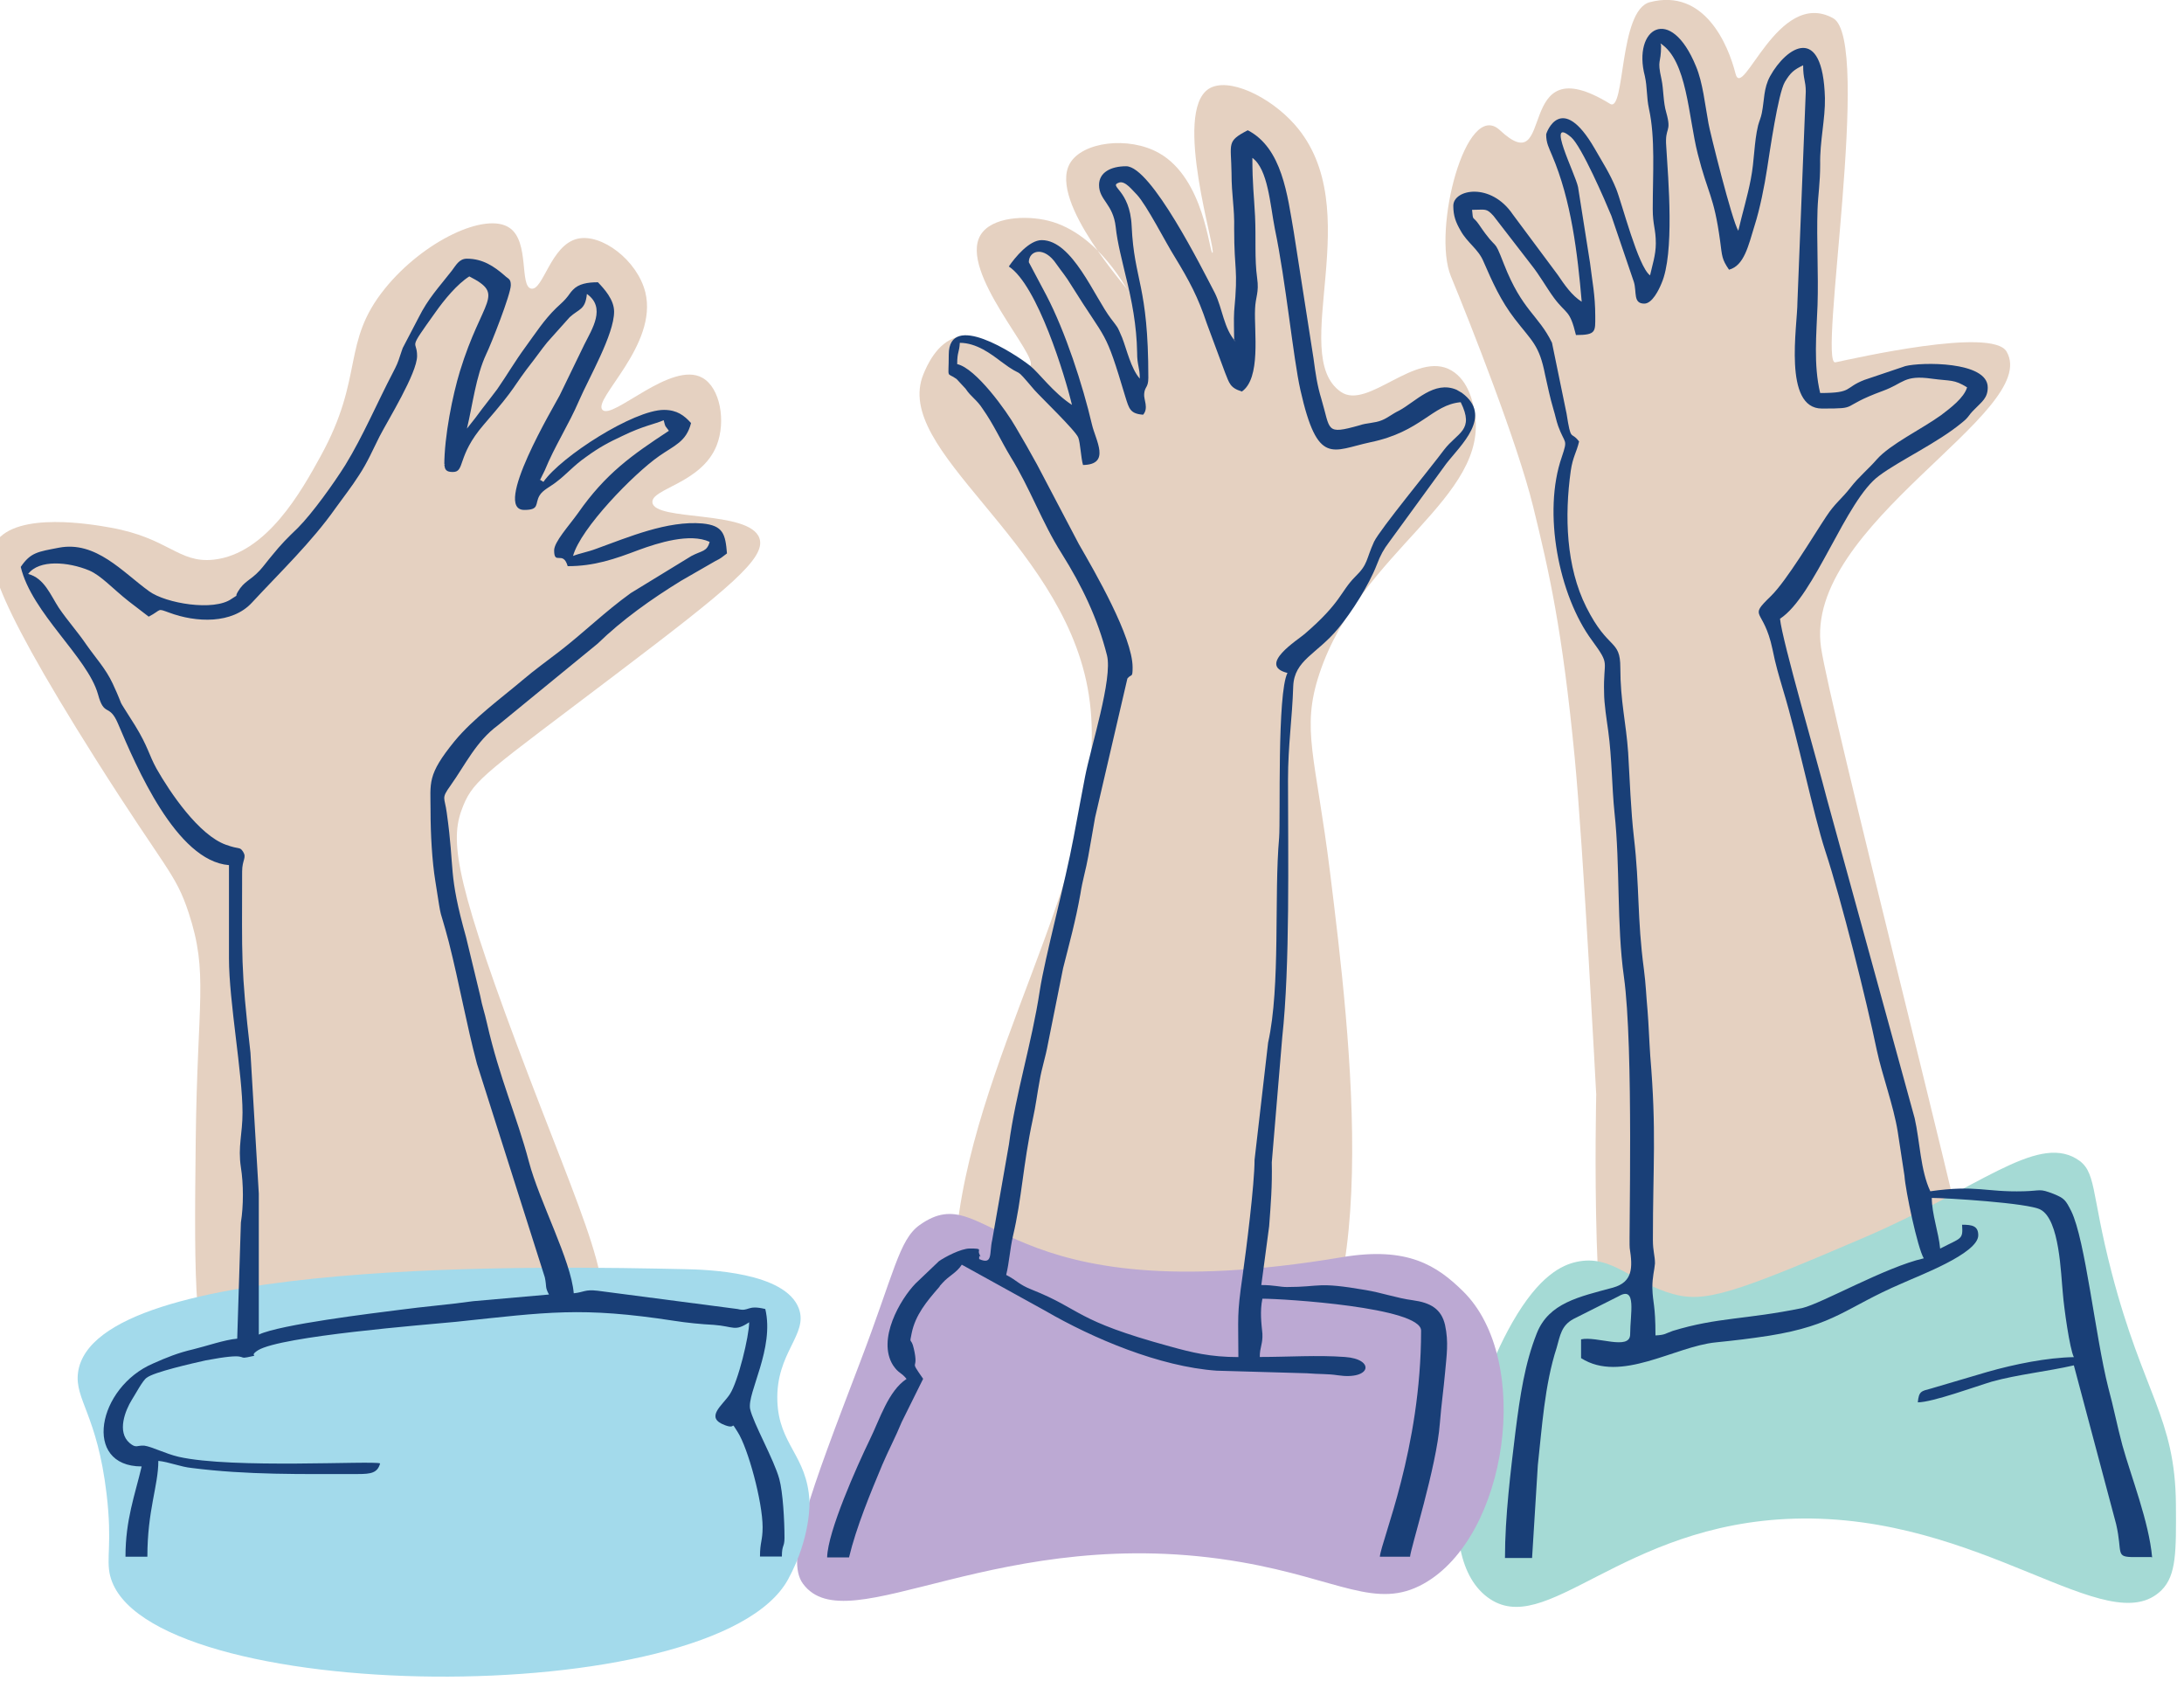 <svg width="44" height="34" viewBox="0 0 44 34" fill="none" xmlns="http://www.w3.org/2000/svg">
<g clip-path="url(#clip0_2009_1050)">
<path fill-rule="evenodd" clip-rule="evenodd" d="M32.157 22.028C32.157 22.028 31.897 17.04 31.725 15.264C31.475 12.665 31.206 11.506 30.889 10.211C30.572 8.915 29.61 6.486 29.23 5.564C28.85 4.643 29.534 1.984 30.217 2.622C31.374 3.702 30.458 0.876 32.436 2.091C32.747 2.284 32.608 0.208 33.238 0.044C34.341 -0.244 34.819 0.906 34.964 1.481C35.107 2.055 35.815 -0.244 36.93 0.366C37.728 0.803 36.617 7.371 36.976 7.299C37.335 7.226 40.136 6.581 40.426 7.083C41.135 8.304 36.323 10.568 36.688 13.046C36.867 14.264 39.523 24.644 39.578 25.203C39.634 25.762 38.916 27.195 37.335 27.34C35.754 27.485 33.31 28.348 32.663 28.132C32.016 27.917 32.159 22.026 32.159 22.026L32.157 22.028Z" fill="#E5D1C1"/>
<path fill-rule="evenodd" clip-rule="evenodd" d="M43.549 32.031C43.847 31.731 43.843 31.256 43.837 30.306C43.824 28.554 43.18 28.084 42.543 25.636C42.111 23.976 42.249 23.585 41.825 23.337C41.006 22.86 39.854 23.94 37.584 24.917C34.928 26.058 34.35 26.247 33.703 26.066C32.868 25.833 32.479 25.262 31.763 25.419C31.474 25.482 31.012 25.688 30.468 26.64C29.571 28.212 28.765 31.267 29.964 32.172C31.137 33.055 32.643 30.695 36.147 30.592C39.927 30.481 42.478 33.105 43.551 32.029L43.549 32.031Z" fill="#A5DAD5"/>
<path fill-rule="evenodd" clip-rule="evenodd" d="M19.325 24.417C19.875 20.702 22.495 16.988 21.912 13.857C21.353 10.85 17.966 9.077 18.605 7.535C18.666 7.388 18.869 6.9 19.283 6.791C19.929 6.619 20.612 7.491 20.752 7.373C20.954 7.201 19.31 5.471 19.755 4.734C19.976 4.368 20.664 4.333 21.12 4.446C22.159 4.706 22.733 5.908 22.754 5.894C22.783 5.875 21.116 4.074 21.552 3.297C21.8 2.855 22.737 2.738 23.348 3.082C24.27 3.599 24.362 5.108 24.427 5.093C24.517 5.074 23.616 2.255 24.354 1.788C24.738 1.546 25.571 1.933 26.08 2.505C27.585 4.2 25.931 7.142 27.014 7.894C27.558 8.27 28.528 7.043 29.242 7.463C29.593 7.669 29.677 8.127 29.706 8.283C30.029 10.033 27.405 11.092 26.582 13.569C26.206 14.701 26.506 15.227 26.798 17.591C27.197 20.824 27.951 26.917 25.649 28.224C24.625 28.804 23.249 28.296 22.271 27.936C21.651 27.707 19.793 27.022 19.375 25.482C19.243 24.999 19.299 24.596 19.325 24.415V24.417Z" fill="#E5D1C1"/>
<path fill-rule="evenodd" clip-rule="evenodd" d="M28.684 31.901C30.379 30.951 30.885 27.394 29.474 26.01C28.951 25.497 28.363 25.102 27.038 25.325C20.044 26.501 19.951 23.663 18.526 24.678C18.112 24.974 18.015 25.642 17.325 27.447C16.317 30.088 15.813 31.407 16.176 31.901C17.079 33.133 20.144 30.619 25.018 31.47C26.979 31.813 27.727 32.437 28.684 31.901Z" fill="#BCA9D3"/>
<path fill-rule="evenodd" clip-rule="evenodd" d="M10.557 27.218C11.309 27.157 11.662 27.151 11.922 26.859C12.563 26.138 11.767 24.661 10.412 21.041C9.092 17.515 9.077 16.855 9.333 16.229C9.552 15.693 9.825 15.542 12.424 13.571C14.687 11.854 15.441 11.239 15.299 10.84C15.097 10.27 13.19 10.505 13.144 10.123C13.11 9.842 14.133 9.741 14.438 8.974C14.629 8.491 14.511 7.81 14.15 7.61C13.524 7.259 12.342 8.465 12.138 8.257C11.931 8.045 13.264 6.951 13.001 5.887C12.84 5.242 12.118 4.698 11.636 4.809C11.093 4.933 10.942 5.862 10.702 5.814C10.463 5.768 10.671 4.873 10.27 4.593C9.793 4.257 8.529 4.854 7.754 5.814C6.87 6.909 7.349 7.575 6.459 9.19C6.081 9.877 5.377 11.157 4.304 11.274C3.59 11.35 3.404 10.836 2.219 10.627C1.879 10.566 0.348 10.295 -0.082 10.915C-0.261 11.172 -0.336 11.71 1.93 15.296C3.345 17.534 3.534 17.58 3.8 18.385C4.203 19.608 3.975 20.148 3.943 22.982C3.91 25.886 3.905 27.348 4.447 27.794C5.285 28.485 6.118 27.581 10.557 27.22V27.218Z" fill="#E5D1C1"/>
<path fill-rule="evenodd" clip-rule="evenodd" d="M2.219 31.744C2.132 31.391 2.267 31.101 2.147 30.092C1.958 28.497 1.5 28.191 1.572 27.649C1.887 25.31 11.176 25.51 13.792 25.566C14.256 25.575 15.816 25.625 16.093 26.356C16.291 26.884 15.627 27.245 15.661 28.224C15.693 29.109 16.257 29.313 16.308 30.235C16.308 30.235 16.348 30.951 15.877 31.815C14.406 34.511 2.876 34.366 2.219 31.742V31.744Z" fill="#A3DAEB"/>
<path fill-rule="evenodd" clip-rule="evenodd" d="M33.455 0.876C33.992 1.223 34.013 2.347 34.202 3.093C34.411 3.921 34.528 3.931 34.654 4.851C34.696 5.167 34.687 5.219 34.834 5.433C35.139 5.351 35.223 4.952 35.349 4.543C35.454 4.217 35.55 3.736 35.601 3.398C35.654 3.061 35.822 1.887 35.958 1.652C36.075 1.458 36.138 1.408 36.327 1.315C36.327 1.601 36.38 1.622 36.38 1.845L36.212 6.085C36.212 6.566 35.918 8.23 36.706 8.23C37.495 8.23 37.022 8.209 37.936 7.873C38.356 7.72 38.356 7.547 38.925 7.629C39.303 7.68 39.366 7.638 39.63 7.803C39.567 8.016 39.294 8.22 39.105 8.364C38.706 8.65 38.085 8.946 37.812 9.253C37.644 9.447 37.444 9.61 37.287 9.814C37.098 10.058 36.972 10.13 36.792 10.405C36.54 10.783 35.992 11.703 35.677 12.008C35.204 12.468 35.53 12.222 35.71 13.081C35.773 13.397 35.836 13.601 35.92 13.888C36.225 14.889 36.529 16.391 36.771 17.135C37.098 18.126 37.602 20.148 37.812 21.16C37.917 21.65 38.148 22.272 38.232 22.793L38.368 23.682C38.389 23.989 38.631 25.133 38.757 25.348C37.99 25.522 36.706 26.256 36.307 26.35C35.162 26.585 34.604 26.533 33.699 26.81C33.552 26.861 33.552 26.892 33.352 26.901C33.352 26.268 33.298 26.268 33.289 25.942C33.289 25.707 33.331 25.594 33.342 25.451C33.342 25.287 33.3 25.216 33.3 24.97C33.3 23.459 33.375 22.795 33.247 21.272C33.226 20.965 33.214 20.618 33.193 20.364C33.161 20.017 33.161 19.853 33.119 19.526C32.981 18.494 33.035 17.872 32.918 16.87C32.855 16.328 32.834 15.695 32.802 15.164C32.76 14.552 32.644 14.132 32.644 13.449C32.644 12.867 32.401 13.111 31.96 12.233C31.549 11.417 31.519 10.394 31.645 9.486C31.687 9.199 31.761 9.117 31.813 8.894C31.645 8.669 31.654 8.925 31.561 8.333L31.267 6.904C30.994 6.343 30.667 6.261 30.299 5.32C30.068 4.728 30.203 5.125 29.795 4.522C29.669 4.339 29.678 4.471 29.657 4.227C29.93 4.227 29.942 4.187 30.089 4.349L30.847 5.33C31.026 5.555 31.152 5.789 31.309 6.003C31.561 6.341 31.624 6.228 31.75 6.749C32.16 6.749 32.139 6.679 32.139 6.371C32.139 5.942 32.076 5.656 32.034 5.299L31.792 3.767C31.738 3.502 31.129 2.317 31.654 2.765C31.864 2.948 32.338 4.042 32.464 4.349L32.916 5.677C32.98 5.881 32.895 6.116 33.127 6.116C33.285 6.116 33.421 5.839 33.474 5.707C33.737 5.104 33.611 3.624 33.569 2.95C33.537 2.542 33.686 2.685 33.569 2.265C33.507 2.061 33.516 1.796 33.474 1.601C33.379 1.172 33.465 1.315 33.465 0.916L33.453 0.876H33.455ZM43.328 31.366H43.002C42.602 31.366 42.77 31.296 42.633 30.703L41.781 27.504C41.245 27.627 40.645 27.688 40.13 27.831C39.824 27.922 38.931 28.249 38.637 28.249C38.658 28.023 38.709 28.023 38.9 27.972L40.046 27.634C40.582 27.482 41.233 27.348 41.781 27.338C41.697 27.174 41.581 26.337 41.56 26.062C41.518 25.663 41.497 24.57 41.108 24.366C40.865 24.232 39.194 24.131 38.919 24.131C38.919 24.457 39.057 24.825 39.087 25.152C39.519 24.927 39.55 24.978 39.529 24.671C39.729 24.671 39.855 24.692 39.855 24.884C39.855 25.253 38.646 25.701 38.31 25.856C37.186 26.337 36.976 26.693 35.639 26.907C35.24 26.968 34.977 26.999 34.566 27.041C33.736 27.123 32.653 27.869 31.853 27.358V26.98C32.168 26.909 32.842 27.214 32.842 26.877C32.842 26.468 32.98 25.896 32.611 26.111L31.697 26.571C31.454 26.705 31.433 26.898 31.36 27.153C31.118 27.899 31.066 28.756 30.982 29.514L30.866 31.384H30.32C30.32 30.546 30.436 29.626 30.53 28.85C30.625 28.104 30.719 27.47 30.961 26.858C31.204 26.245 31.813 26.123 32.496 25.938C32.895 25.825 32.895 25.539 32.833 25.14C32.812 25.007 32.916 21.095 32.716 19.675C32.569 18.633 32.642 17.439 32.527 16.376C32.474 15.864 32.474 15.264 32.401 14.731C32.369 14.496 32.317 14.18 32.317 13.954C32.296 13.269 32.455 13.424 32.075 12.903C31.402 11.995 31.076 10.319 31.465 9.205C31.591 8.827 31.529 8.961 31.391 8.581C31.349 8.459 31.337 8.377 31.296 8.243C31.221 7.988 31.191 7.825 31.128 7.549C31.011 6.946 30.864 6.875 30.518 6.425C30.234 6.057 30.066 5.679 29.888 5.27C29.783 5.015 29.562 4.893 29.426 4.646C29.331 4.482 29.279 4.351 29.279 4.146C29.279 3.809 30.037 3.666 30.478 4.32L31.383 5.536C31.521 5.74 31.668 5.954 31.866 6.078C31.782 5.106 31.656 4.034 31.267 3.126C31.204 2.973 31.15 2.881 31.15 2.708C31.15 2.677 31.456 1.83 32.128 2.994C32.286 3.271 32.434 3.494 32.559 3.801C32.676 4.087 33.001 5.373 33.243 5.547C33.285 5.352 33.359 5.139 33.359 4.904C33.359 4.608 33.297 4.536 33.297 4.209C33.297 3.494 33.35 2.78 33.222 2.196C33.169 1.952 33.19 1.767 33.138 1.532C32.886 0.572 33.654 0.073 34.169 1.338C34.306 1.664 34.349 2.103 34.421 2.492C34.442 2.626 34.895 4.454 35.021 4.648C35.095 4.322 35.21 3.944 35.273 3.606C35.347 3.229 35.336 2.872 35.42 2.525C35.452 2.412 35.473 2.381 35.494 2.28C35.548 2.015 35.527 1.78 35.662 1.534C35.989 0.943 36.724 0.462 36.766 1.973C36.775 2.391 36.661 2.851 36.67 3.311C36.67 3.698 36.628 3.914 36.617 4.219C36.596 4.852 36.638 5.517 36.617 6.15C36.596 6.722 36.533 7.345 36.67 7.917C37.342 7.917 37.144 7.814 37.564 7.652L38.385 7.375C38.7 7.293 40.046 7.272 40.046 7.804C40.046 8.018 39.929 8.091 39.782 8.243C39.635 8.386 39.687 8.386 39.519 8.52C39.024 8.928 38.268 9.276 37.858 9.583C37.184 10.073 36.565 12.004 35.861 12.464C35.903 12.903 36.619 15.355 36.808 16.101L38.574 22.526C38.679 22.986 38.69 23.577 38.889 23.997C39.824 23.864 39.992 24.018 40.771 23.997C41.129 23.988 41.077 23.936 41.371 24.049C41.592 24.14 41.613 24.171 41.728 24.396C42.013 24.978 42.211 26.909 42.474 27.951C42.58 28.338 42.654 28.727 42.759 29.115C42.938 29.758 43.295 30.657 43.358 31.372L43.326 31.363L43.328 31.366Z" fill="#193F77"/>
<path fill-rule="evenodd" clip-rule="evenodd" d="M25.012 7.892C25.411 7.627 25.264 6.677 25.285 6.226C25.294 5.971 25.369 5.9 25.327 5.602C25.273 5.215 25.306 4.795 25.285 4.356C25.264 3.927 25.231 3.723 25.231 3.181C25.546 3.406 25.588 4.12 25.684 4.61C25.905 5.662 26.052 7.205 26.199 7.858C26.547 9.4 26.841 9.073 27.608 8.909C28.639 8.696 28.849 8.154 29.428 8.102C29.712 8.675 29.365 8.705 29.092 9.062C28.828 9.419 27.809 10.655 27.683 10.911C27.515 11.279 27.566 11.361 27.305 11.615C26.999 11.922 27.032 12.126 26.285 12.77C26.159 12.882 25.317 13.403 25.938 13.556C25.727 13.973 25.8 16.477 25.77 16.876C25.665 18.051 25.802 19.858 25.548 21.003L25.275 23.364C25.275 23.854 25.107 25.182 25.033 25.703C24.916 26.51 24.949 26.52 24.949 27.337C24.381 27.337 24.013 27.245 23.572 27.123C21.626 26.592 21.815 26.388 20.786 25.978C20.523 25.875 20.492 25.795 20.271 25.682C20.334 25.426 20.345 25.171 20.408 24.896C20.588 24.14 20.609 23.467 20.807 22.547C20.87 22.261 20.891 22.057 20.945 21.77C20.987 21.515 21.061 21.311 21.113 21.024L21.418 19.502C21.544 19.002 21.67 18.551 21.766 18.009C21.808 17.733 21.882 17.498 21.924 17.254C21.978 16.968 22.008 16.763 22.062 16.468L22.713 13.668C22.797 13.565 22.818 13.668 22.818 13.443C22.818 12.831 22.06 11.524 21.735 10.96L20.893 9.358C20.746 9.092 20.62 8.867 20.462 8.602C20.282 8.285 19.662 7.417 19.284 7.335C19.284 7.079 19.326 7.11 19.337 6.906C19.673 6.906 19.967 7.131 20.168 7.283C20.672 7.661 20.378 7.314 20.84 7.856C20.966 7.999 21.67 8.673 21.724 8.816C21.766 8.928 21.777 9.224 21.819 9.367C22.386 9.358 22.071 8.867 21.999 8.551C21.81 7.743 21.462 6.681 21.084 5.955L20.727 5.282C20.727 5.047 21.033 4.944 21.285 5.322C21.401 5.486 21.474 5.566 21.579 5.74C22.316 6.925 22.251 6.587 22.673 7.997C22.747 8.232 22.768 8.335 23.03 8.354C23.146 8.22 23.039 8.047 23.051 7.936C23.062 7.783 23.135 7.814 23.135 7.61C23.135 5.73 22.85 5.669 22.799 4.555C22.766 3.809 22.316 3.757 22.547 3.677C22.673 3.637 22.82 3.841 22.904 3.921C23.104 4.135 23.482 4.881 23.662 5.167C23.967 5.667 24.135 5.984 24.313 6.516L24.681 7.507C24.765 7.711 24.777 7.814 25.017 7.885L25.012 7.892ZM24.895 6.883C24.653 6.618 24.632 6.219 24.475 5.902C24.223 5.421 23.192 3.349 22.688 3.349C22.382 3.349 22.142 3.471 22.142 3.727C22.142 4.034 22.426 4.104 22.478 4.574C22.51 4.891 22.615 5.278 22.678 5.555C22.804 6.055 22.9 6.566 22.909 7.096C22.909 7.373 22.963 7.392 22.963 7.627C22.783 7.423 22.699 7.035 22.606 6.799C22.501 6.555 22.531 6.616 22.384 6.421C22.048 5.982 21.605 4.837 20.987 4.837C20.735 4.837 20.45 5.184 20.324 5.368C20.903 5.746 21.46 7.585 21.596 8.156C21.218 7.911 20.924 7.501 20.754 7.369C20.448 7.125 19.114 6.257 19.114 7.144C19.114 7.665 19.06 7.482 19.272 7.635L19.452 7.829C19.568 8.003 19.673 8.043 19.799 8.238C20.021 8.554 20.156 8.862 20.357 9.197C20.746 9.821 20.998 10.535 21.388 11.148C21.798 11.802 22.113 12.455 22.302 13.201C22.419 13.67 21.976 15.05 21.861 15.641C21.787 16.019 21.714 16.427 21.63 16.866C21.462 17.775 21.052 19.276 20.947 19.961C20.788 21.013 20.464 22.015 20.326 23.056L19.99 24.976C19.927 25.241 20.011 25.488 19.727 25.363V25.323C19.727 25.253 19.79 25.394 19.727 25.253C19.694 25.171 19.811 25.15 19.538 25.15C19.358 25.15 19.034 25.323 18.917 25.405L18.444 25.856C18.138 26.172 17.665 26.98 17.991 27.501C18.108 27.674 18.149 27.634 18.264 27.777C17.896 28.021 17.727 28.584 17.527 28.993C17.264 29.535 16.675 30.851 16.664 31.372H17.105C17.252 30.76 17.537 30.075 17.777 29.502C17.894 29.226 18.041 28.951 18.167 28.644L18.598 27.775C18.293 27.337 18.524 27.653 18.409 27.163C18.356 26.928 18.314 27.102 18.367 26.856C18.442 26.487 18.673 26.213 18.913 25.936C18.913 25.936 18.934 25.915 18.934 25.905L18.988 25.844C19.114 25.701 19.272 25.64 19.377 25.476L21.059 26.405C22.027 26.966 23.362 27.529 24.508 27.611L26.327 27.663C26.579 27.684 26.747 27.672 26.948 27.703C27.631 27.806 27.706 27.377 27.095 27.335C26.537 27.294 25.959 27.335 25.38 27.335C25.38 27.13 25.443 27.079 25.433 26.865C25.413 26.661 25.38 26.415 25.433 26.161C25.865 26.161 28.63 26.335 28.63 26.804C28.63 29.184 27.83 31.023 27.799 31.359H28.408C28.408 31.225 28.945 29.54 29.008 28.672C29.04 28.273 29.082 27.999 29.113 27.651C29.145 27.294 29.187 27.039 29.113 26.692C29.038 26.365 28.819 26.241 28.462 26.192C28.147 26.151 27.832 26.039 27.515 25.987C26.516 25.814 26.621 25.926 25.926 25.926C25.779 25.926 25.674 25.886 25.411 25.886L25.569 24.701C25.602 24.251 25.632 23.904 25.622 23.415L25.833 20.893C25.991 19.442 25.949 17.256 25.949 15.704C25.949 15.01 26.033 14.489 26.054 13.825C26.075 13.294 26.527 13.182 26.959 12.661C27.232 12.334 27.58 11.783 27.738 11.375C27.812 11.18 27.875 11.067 27.99 10.915L29.136 9.342C29.42 8.974 30.092 8.383 29.451 7.913L29.346 7.852C28.893 7.657 28.515 8.096 28.189 8.27C28.042 8.341 27.967 8.413 27.841 8.465C27.694 8.526 27.536 8.516 27.389 8.568C26.696 8.762 26.81 8.671 26.621 8.037C26.537 7.761 26.505 7.537 26.463 7.221L26.064 4.667C25.938 3.942 25.833 2.982 25.138 2.624C24.706 2.849 24.802 2.879 24.811 3.482C24.811 3.942 24.874 4.187 24.864 4.606C24.864 5.496 24.949 5.372 24.864 6.272C24.853 6.446 24.864 6.681 24.864 6.854L24.897 6.885L24.895 6.883Z" fill="#193F77"/>
<path fill-rule="evenodd" clip-rule="evenodd" d="M10.879 9.671L10.975 9.476C11.175 8.986 11.458 8.556 11.668 8.066C11.868 7.606 12.372 6.738 12.372 6.278C12.372 6.034 12.172 5.818 12.046 5.686C11.836 5.686 11.656 5.717 11.542 5.839C11.488 5.891 11.467 5.942 11.395 6.022C11.332 6.093 11.278 6.135 11.206 6.205C10.963 6.44 10.786 6.717 10.585 6.992C10.375 7.278 10.216 7.553 10.018 7.839C9.913 7.982 9.829 8.083 9.712 8.238C9.649 8.32 9.628 8.35 9.575 8.421L9.407 8.634C9.523 8.154 9.586 7.583 9.796 7.133C9.892 6.938 10.291 5.927 10.291 5.744C10.291 5.61 10.238 5.621 10.165 5.549C9.955 5.366 9.724 5.211 9.407 5.211C9.249 5.211 9.186 5.345 9.101 5.455C8.838 5.793 8.628 6.007 8.429 6.406L8.114 7.009C8.082 7.091 8.103 7.049 8.072 7.131C8.009 7.325 7.998 7.345 7.914 7.509C7.599 8.112 7.314 8.785 6.957 9.367C6.726 9.736 6.295 10.338 6.001 10.634C5.779 10.848 5.674 10.951 5.476 11.195C5.38 11.308 5.317 11.399 5.233 11.491C5.044 11.695 4.918 11.705 4.792 11.92C4.708 12.063 4.846 11.941 4.666 12.063C4.309 12.319 3.341 12.155 3.005 11.911C2.469 11.524 1.932 10.89 1.186 11.033C0.765 11.115 0.618 11.125 0.418 11.42C0.639 12.35 1.764 13.239 1.974 13.985C2.1 14.454 2.196 14.159 2.373 14.567C2.742 15.435 3.551 17.345 4.613 17.427V19.307C4.613 20.175 4.886 21.625 4.886 22.412C4.886 22.841 4.79 23.096 4.853 23.514C4.907 23.852 4.907 24.291 4.853 24.627L4.779 26.966C4.527 26.987 4.149 27.119 3.895 27.18C3.589 27.251 3.358 27.344 3.085 27.466C1.961 27.947 1.655 29.54 2.854 29.54C2.717 30.122 2.528 30.613 2.528 31.359H2.969C2.969 30.42 3.19 29.93 3.19 29.428C3.4 29.449 3.643 29.55 3.862 29.571C4.987 29.714 6.07 29.693 7.217 29.693C7.469 29.693 7.607 29.672 7.658 29.479C7.521 29.418 4.681 29.592 3.599 29.346C3.335 29.285 3.062 29.142 2.906 29.121C2.759 29.111 2.747 29.182 2.612 29.069C2.348 28.844 2.528 28.405 2.654 28.201C2.728 28.088 2.875 27.802 2.959 27.751C3.106 27.638 3.874 27.464 4.147 27.403C5.019 27.239 4.788 27.382 4.977 27.342C5.283 27.281 4.977 27.342 5.199 27.199C5.672 26.913 8.554 26.688 9.184 26.627C11.034 26.432 11.708 26.319 13.579 26.606C13.831 26.646 14.136 26.676 14.379 26.688C14.789 26.718 14.799 26.831 15.093 26.636C15.093 26.913 14.871 27.831 14.703 28.086C14.556 28.312 14.188 28.556 14.608 28.71C14.85 28.802 14.703 28.598 14.86 28.844C15.07 29.17 15.364 30.254 15.364 30.764C15.364 31.04 15.311 31.059 15.311 31.355H15.752C15.752 31.111 15.805 31.172 15.805 30.977C15.805 30.63 15.773 30.058 15.7 29.792C15.595 29.405 15.175 28.668 15.112 28.382C15.049 28.056 15.607 27.167 15.418 26.369C15.039 26.277 15.102 26.43 14.86 26.369L12.042 26.001C11.778 25.97 11.769 26.031 11.559 26.052C11.505 25.388 10.866 24.203 10.654 23.396C10.411 22.476 10.066 21.73 9.812 20.618C9.758 20.374 9.716 20.28 9.674 20.057L9.39 18.881C9.021 17.563 9.168 17.553 9 16.368C8.958 16.052 8.884 16.092 9.075 15.826C9.38 15.397 9.59 14.937 10.031 14.611L12.04 12.966C12.534 12.485 13.123 12.067 13.722 11.699L14.415 11.3C14.541 11.239 14.532 11.23 14.646 11.148C14.614 10.76 14.572 10.586 14.152 10.545C13.447 10.483 12.659 10.821 12.008 11.056C11.849 11.117 11.671 11.148 11.545 11.199C11.692 10.648 12.765 9.545 13.281 9.186C13.586 8.972 13.827 8.9 13.922 8.522C13.785 8.369 13.638 8.257 13.376 8.257C12.767 8.257 11.305 9.195 10.948 9.707L10.885 9.667L10.873 9.657L10.879 9.671ZM8.954 9.344C8.954 9.466 8.996 9.508 9.123 9.508C9.375 9.508 9.197 9.192 9.743 8.558C10.469 7.72 10.268 7.873 10.763 7.24C10.889 7.075 10.984 6.932 11.12 6.789L11.477 6.39C11.666 6.217 11.792 6.247 11.824 5.921C12.214 6.198 11.929 6.625 11.771 6.942L11.276 7.963C11.171 8.167 9.909 10.272 10.562 10.272C10.877 10.272 10.772 10.15 10.868 9.985C10.931 9.873 11.089 9.802 11.194 9.72C11.425 9.547 11.551 9.382 11.815 9.199C12.067 9.016 12.256 8.913 12.54 8.781C12.96 8.577 13.182 8.547 13.371 8.465C13.413 8.629 13.392 8.556 13.476 8.678C12.729 9.169 12.204 9.537 11.647 10.333C11.458 10.598 11.164 10.915 11.164 11.088C11.164 11.396 11.343 11.079 11.437 11.405C11.973 11.405 12.384 11.262 12.867 11.079C13.256 10.936 13.898 10.732 14.297 10.915C14.243 11.119 14.138 11.088 13.928 11.201L12.708 11.947C12.183 12.325 11.773 12.733 11.269 13.123C11.017 13.317 10.774 13.491 10.534 13.695C10.113 14.052 9.535 14.472 9.157 14.931C8.599 15.617 8.674 15.76 8.674 16.33C8.674 16.811 8.706 17.351 8.769 17.74C8.916 18.679 8.832 18.179 9.042 18.977C9.252 19.805 9.399 20.643 9.609 21.429L10.976 25.73C11.018 25.924 10.976 25.924 11.06 26.077L9.535 26.211C9.031 26.281 8.515 26.323 8.063 26.384C7.505 26.455 5.644 26.68 5.214 26.884V24.045L5.046 21.206C4.846 19.459 4.878 19.295 4.878 17.559C4.878 17.315 4.974 17.282 4.899 17.16C4.825 17.048 4.836 17.12 4.552 17.017C4.006 16.822 3.427 15.966 3.154 15.485C2.996 15.199 2.986 15.046 2.723 14.617C2.281 13.912 2.554 14.382 2.27 13.769C2.133 13.474 1.923 13.248 1.745 12.993C1.556 12.716 1.376 12.523 1.187 12.247C1.019 11.991 0.893 11.644 0.567 11.562C0.788 11.266 1.376 11.317 1.796 11.491C2.039 11.594 2.27 11.859 2.596 12.115L2.996 12.422C3.269 12.279 3.154 12.249 3.406 12.34C3.952 12.544 4.678 12.575 5.079 12.136C5.646 11.524 6.278 10.921 6.761 10.235C6.929 10.001 7.076 9.818 7.234 9.571C7.402 9.316 7.507 9.071 7.645 8.795C7.813 8.468 8.403 7.518 8.403 7.171C8.403 6.824 8.193 7.1 8.771 6.293C8.951 6.037 9.212 5.721 9.455 5.568C10.192 5.946 9.718 6.007 9.266 7.478C9.119 7.959 8.951 8.785 8.951 9.379L8.962 9.348L8.954 9.344Z" fill="#193F77"/>
</g>
<defs>
<clipPath id="clip0_2009_1050">
<rect width="44" height="33.775" fill="white" transform="translate(-0.162)"/>
</clipPath>
</defs>
</svg>
